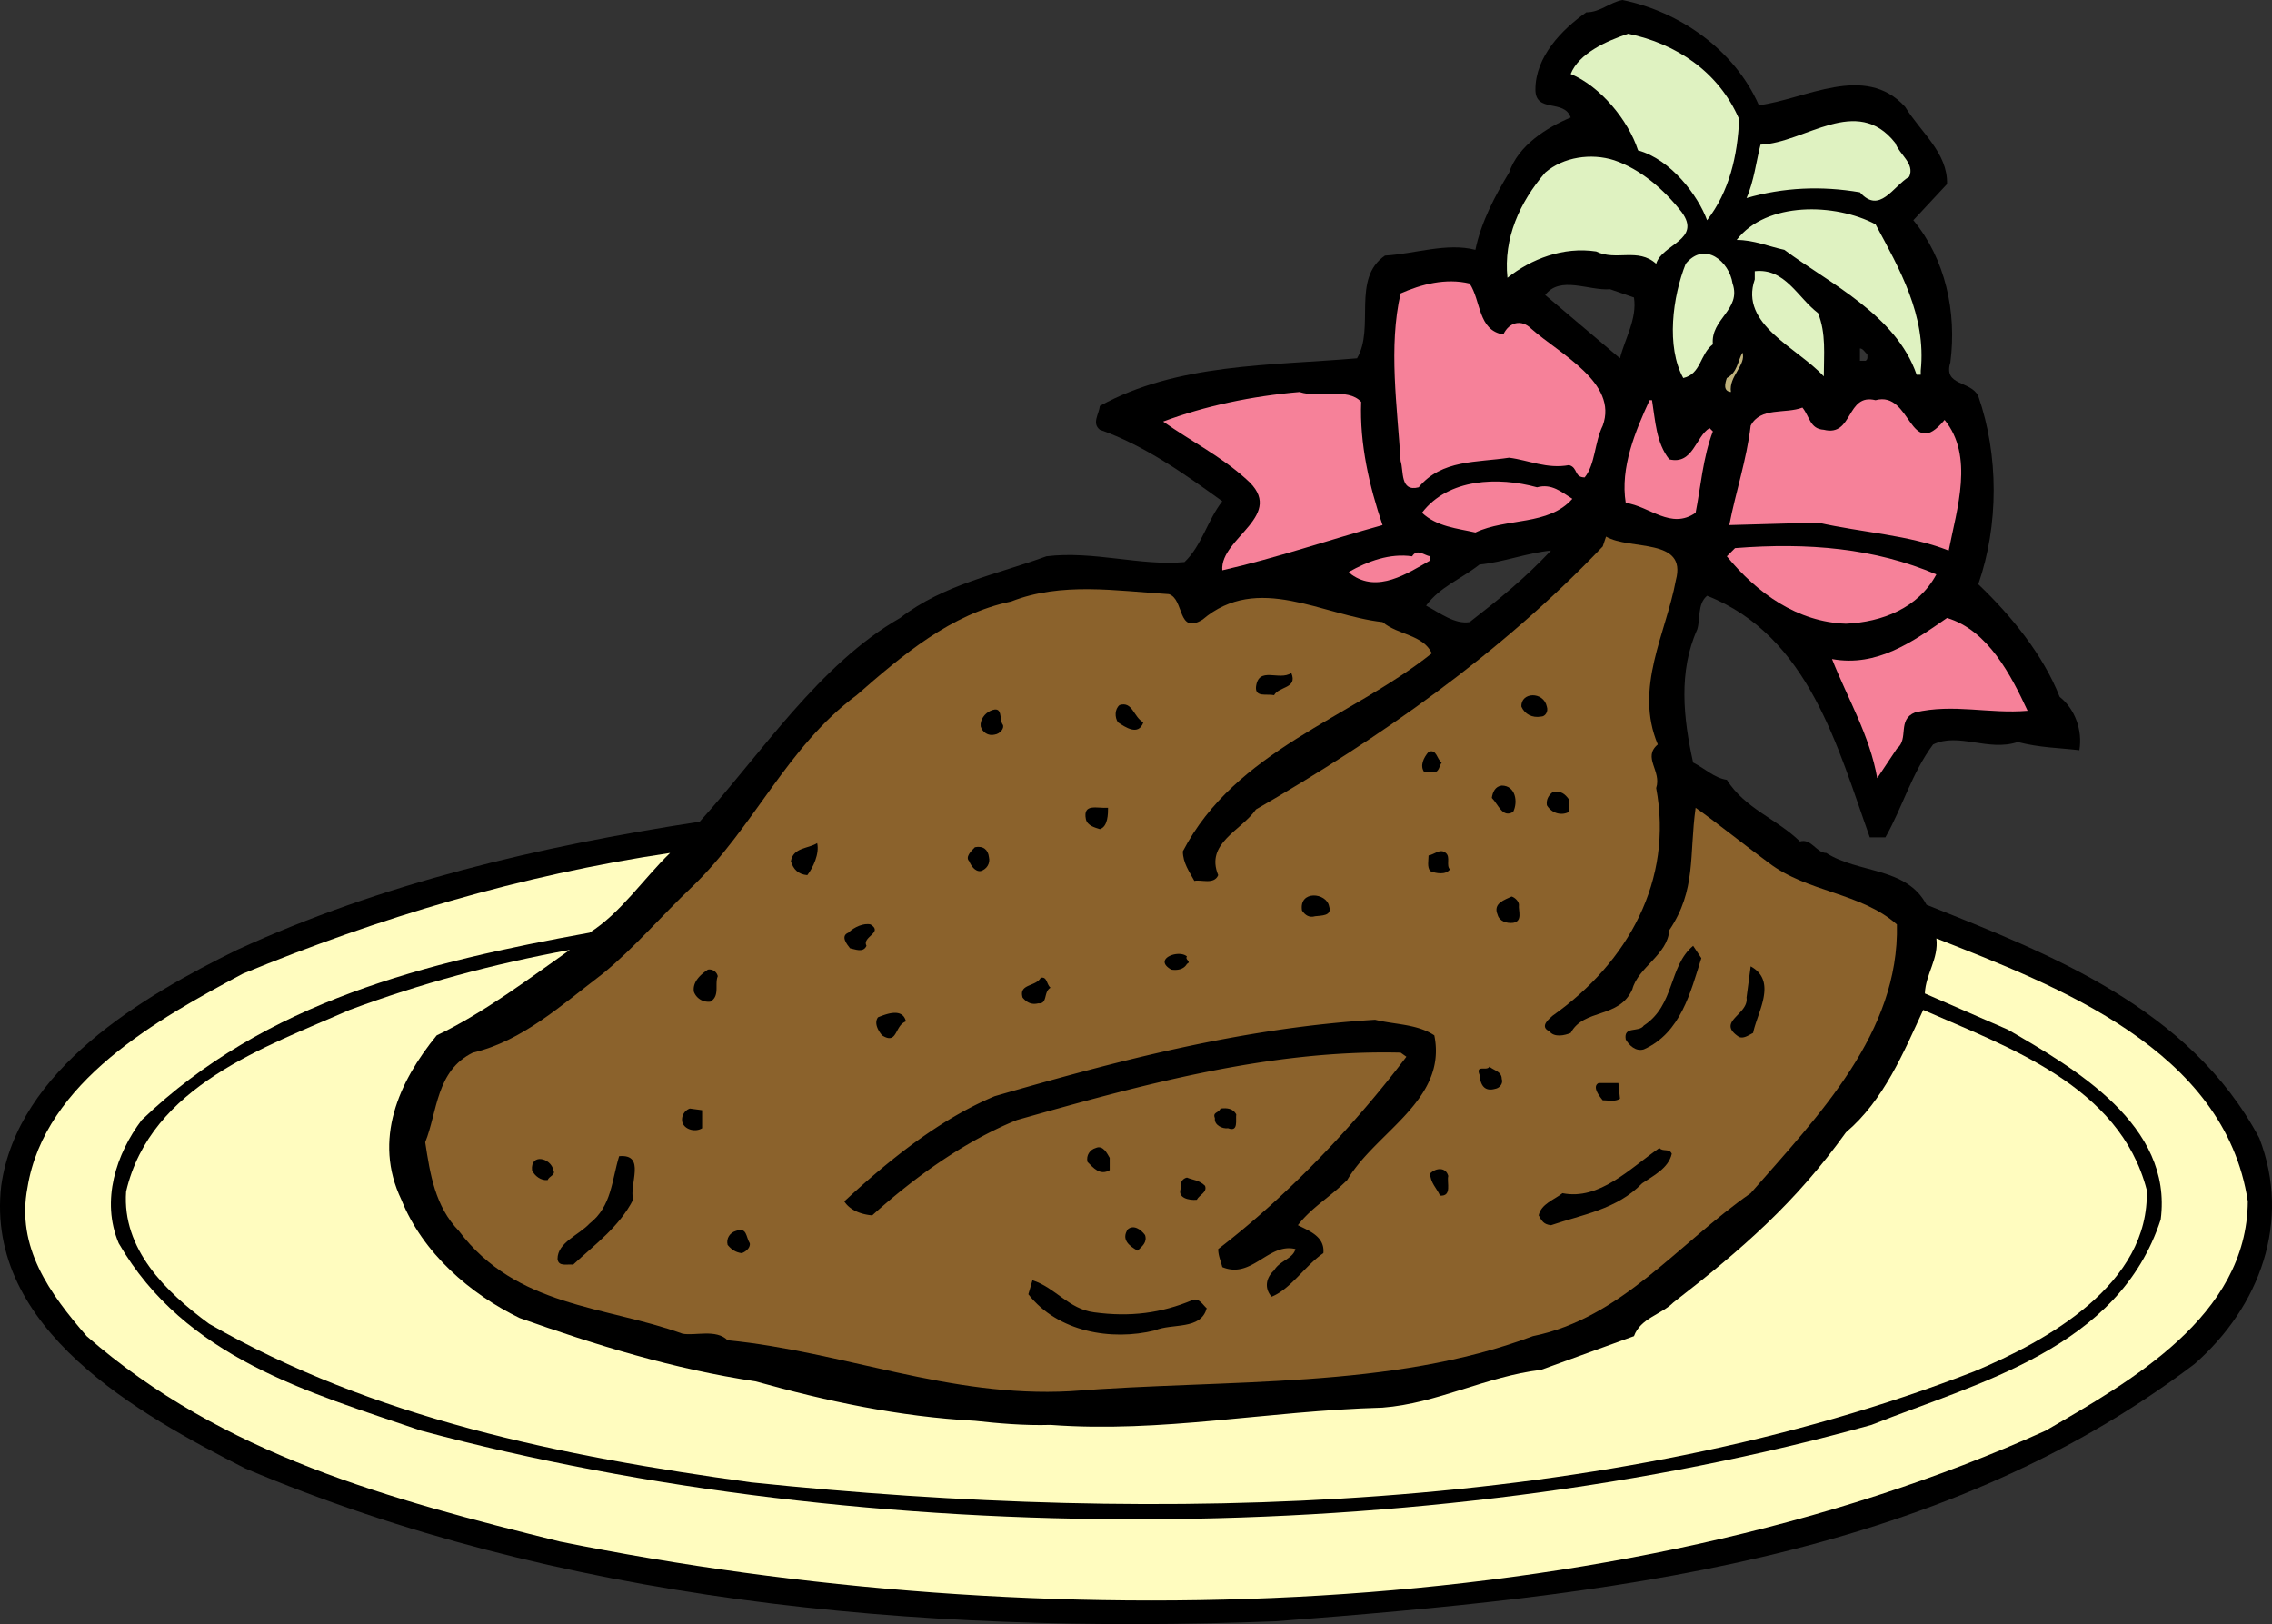 <svg xmlns="http://www.w3.org/2000/svg" width="257.61" height="184.154"><rect width="100%" height="100%" fill="#333333" stroke="none"/><path d="M256.172 129.043c-7.918-14.813-23.758-20.867-37.735-26.457-2.238-4.29-7.734-3.543-11.367-5.871-1.117 0-1.676-1.676-2.98-1.305-2.703-2.61-6.242-3.726-8.293-6.988-1.399-.188-2.516-1.305-3.82-1.957-1.118-5.031-1.676-10.34.464-15.094.375-1.21 0-2.887 1.117-3.82 11.555 4.566 14.817 17.238 18.45 27.394h1.77c1.956-3.449 2.984-7.27 5.405-10.53 2.887-1.4 6.243.839 9.598-.278 2.516.652 4.656.652 6.988.93.372-2.235-.468-4.657-2.238-6.055-1.863-4.75-5.496-9.223-9.223-12.766 2.329-6.707 2.329-14.625 0-21.336-.84-1.77-4.007-1.117-3.167-3.82.746-5.684-.563-11.738-4.196-16.117l3.82-4.102c.094-3.539-2.98-5.867-4.75-8.758-4.566-5.031-11.367-.836-16.585-.183-2.793-6.336-9.036-10.625-15.465-11.93-1.492.281-2.516 1.398-4.102 1.398-2.793 1.957-5.773 5.032-5.773 8.758 0 2.703 3.258 1.028 4.004 3.168-2.703 1.121-5.961 3.168-6.989 6.246-1.582 2.606-3.168 5.59-3.82 8.758-3.262-.84-6.894.465-10.25.652-3.816 2.606-1.117 8.196-3.168 11.645-9.875.84-20.402.559-29.16 5.402-.094.934-.934 1.957 0 2.703 5.031 1.77 9.504 4.938 13.883 8.106-1.68 2.144-2.328 5.031-4.285 6.894-4.942.47-10.344-1.304-15.657-.652-5.59 2.05-11.644 3.168-16.582 6.988-9.133 5.22-15.746 15.375-22.734 23.106-18.262 2.797-36.059 6.988-52.457 14.535C16.254 112.926 2 121.219.137 134.449c-1.864 16.305 15.746 25.996 27.671 32.051 35.22 14.906 75.375 18.914 116.836 17.332 37.641-2.89 74.633-6.805 104.168-29.164 7.454-6.523 10.993-16.211 7.36-25.625zM210.89 39.508c.37 0 .558.465.84.652 0 .278.09.559-.188.746h-.652zm-44.258 31.027c-1.676.278-3.352-1.027-4.938-1.867 1.586-2.14 3.914-2.98 6.059-4.656 2.793-.282 5.308-1.305 8.105-1.586-3.078 3.262-5.87 5.5-9.226 8.11zm17.05-29.91-8.48-7.176c1.68-2.234 4.941-.465 7.363-.652l2.703.933c.372 2.422-1.027 4.657-1.586 6.895"/><path fill="#dff2c1" d="M197.195 13.512c-.187 4.191-1.12 8.199-3.637 11.46-1.023-2.796-4.097-6.894-7.824-7.921-1.117-3.446-4.285-7.266-7.64-8.664.933-2.328 4.007-3.727 6.523-4.563 5.402 1.117 10.246 4.285 12.578 9.688m17.703 2.703c.465 1.305 2.235 2.328 1.582 3.82-1.863 1.117-3.351 4.285-5.59 1.77-4.378-.746-8.664-.559-12.859.652.84-1.863 1.121-4.285 1.586-6.055 5.031-.187 10.902-5.777 15.281-.187m-24.226 7.825c2.332 3.167-2.235 3.636-2.887 5.87-2.05-1.863-4.566-.281-6.805-1.398-3.726-.559-7.359.84-10.058 2.984-.469-4.473 1.394-8.574 4.281-11.926 2.05-1.773 5.219-2.238 7.828-1.398 2.985 1.023 5.594 3.258 7.64 5.867m21.989 1.399c2.703 5.03 5.777 10.343 5.125 16.585v.465h-.465c-2.332-6.8-9.879-10.34-15-14.16-1.773-.375-3.449-1.121-5.406-1.121 3.355-4.379 11.184-4.191 15.746-1.77m-16.21 6.711c1.023 2.98-2.517 4.004-2.235 6.891-1.492 1.121-1.309 3.356-3.356 3.824-1.957-3.543-1.21-9.226.278-12.953 2.144-2.61 4.937-.281 5.312 2.238m9.691 3.352c.93 2.332.653 4.66.653 7.176-2.985-3.262-9.598-5.871-7.828-10.996v-.93c3.445-.375 4.843 2.98 7.176 4.75"/><path fill="#f68199" d="M166.633 32.148c1.304 1.957.933 5.309 3.82 5.774.652-1.395 2.05-1.77 3.168-.649 3.262 2.887 9.879 6.145 8.105 10.993-.93 1.863-.835 4.379-2.046 5.867-1.211 0-.747-1.117-1.774-1.395-2.515.465-4.562-.558-6.8-.84-3.633.559-7.641.188-10.25 3.356-2.141.559-1.676-1.863-2.048-2.98-.375-6.153-1.398-12.954 0-19.008 2.329-1.028 5.125-1.77 7.825-1.118"/><path fill="#bfb27c" d="M196.262 44.445c-.93-.093-.653-1.027-.465-1.582 1.21-.656 1.21-1.867 1.77-2.89.464 1.398-1.583 2.703-1.305 4.472"/><path fill="#f68199" d="M154.336 45.563c-.188 4.753.93 9.597 2.422 13.976-6.055 1.676-12.02 3.727-18.168 5.125-.282-3.726 7.453-6.242 2.703-10.344-2.89-2.61-6.242-4.285-9.41-6.52 4.75-1.773 10.058-2.89 15.465-3.355 2.238.746 5.406-.558 6.988 1.118m32.98-.188c.375 2.332.469 4.848 1.957 6.71 2.703.653 2.985-2.608 4.567-3.542l.375.375c-1.121 2.887-1.399 6.43-1.957 9.223-2.797 1.957-5.22-.743-7.922-1.118-.653-4.007 1.117-8.199 2.703-11.648h.277m33.172 2.238c3.352 4.098 1.399 10.063.465 14.813-4.473-1.77-9.875-2.047-14.812-3.168l-10.067.281c.746-3.82 1.957-7.36 2.426-11.273 1.117-2.145 3.91-1.305 5.867-2.051.84 1.027.84 2.422 2.426 2.515 3.351.84 2.515-4.19 5.867-3.355 4.102-1.117 3.82 7.082 7.828 2.238m-42.207 8.946c-2.703 3.074-7.453 2.14-10.996 3.82-2.05-.469-4.379-.656-6.055-2.238 2.98-3.91 8.664-4.098 13.043-2.887 1.676-.465 2.797.559 4.008 1.305"/><path fill="#8b622c" d="M190.02 65.781c-1.118 6.055-4.75 12.207-2.051 18.633-1.77 1.492.468 2.984-.184 4.941 1.957 10.434-3.168 19.75-11.742 25.81-.277.276-1.582 1.21-.371 1.769.558.746 1.77.464 2.422.187 1.492-2.797 5.496-1.586 6.988-4.941.652-2.516 4.008-3.914 4.191-6.707 3.078-4.567 2.239-8.477 2.985-13.883 2.14 1.492 5.496 4.191 8.289 6.242 4.383 3.356 10.437 3.356 14.535 6.988.281 12.301-8.852 21.618-16.582 30.47-8.293 5.776-14.629 14.16-24.692 16.21-16.12 6.055-34.66 4.844-52.457 6.242-13.789.746-25.62-4.472-38.851-5.777-1.305-1.305-3.727-.465-5.125-.746-8.758-3.168-18.82-2.98-25.344-11.645-2.703-2.797-3.262-6.43-3.82-10.062 1.398-3.45 1.215-8.106 5.406-10.157 5.59-1.304 10.063-5.402 14.719-8.945 3.543-2.887 6.71-6.613 10.156-9.875 6.988-6.707 10.715-15.84 18.637-21.71 5.215-4.563 10.715-9.223 17.515-10.622 5.684-2.234 11.926-1.21 17.887-.836 1.774.559.934 4.656 3.82 2.887 6.247-5.313 13.606-.465 20.407.281 1.77 1.488 4.566 1.395 5.59 3.54-9.223 7.359-22.27 10.991-28.23 22.452 0 1.305.745 2.332 1.304 3.356.746-.188 2.234.465 2.703-.653-1.492-3.632 2.605-5.03 4.285-7.453 13.883-8.015 27.578-17.515 39.316-29.816l.375-1.117c2.7 1.582 9.223.093 7.918 4.937"/><path fill="#f68199" d="M219.555 65.129c-2.047 3.82-6.149 5.406-10.247 5.59-5.5-.184-10.066-3.446-13.511-7.64l.93-.93c8.292-.653 15.84 0 22.828 2.98m-57.395-2.051v.469c-2.605 1.488-5.96 3.726-8.941 1.582l-.282-.281c2.141-1.211 4.66-2.141 7.176-1.77.559-.93 1.395-.09 2.047 0m67.738 17.516c-4.379.375-8.386-.836-12.765.187-2.051.84-.653 2.98-2.051 4.102l-2.234 3.351c-.84-4.843-3.356-9.035-5.125-13.507 5.125.93 9.128-1.957 13.043-4.66 4.66 1.398 7.269 6.523 9.132 10.527"/><path d="M146.418 76.309c.742 1.773-1.399 1.492-1.957 2.515-.84-.183-2.145.281-2.051-.93.277-2.421 2.61-.652 4.008-1.585m28.972 3.82c.188.562-.187 1.121-.652 1.121-1.023.184-1.86-.281-2.234-1.121-.094-1.676 2.515-1.77 2.887 0m-45.747 1.773c-.558 1.582-2.05.555-2.886 0-.375-.562-.375-1.492.183-1.957 1.492-.468 1.586 1.395 2.703 1.957m-15.934.278c.188.37-.277 1.023-.929 1.117-.746.187-1.398-.281-1.586-.93-.093-.746.465-1.492 1.117-1.773 1.493-.649.934 1.027 1.399 1.586m49.754 4.285c-.278.375-.278 1.027-.836 1.117h-1.121c-.559-.742-.09-1.676.468-2.328.93-.371.93.84 1.489 1.21m8.105 5.591c-1.21.746-1.676-.836-2.422-1.582.094-.653.375-1.305 1.121-1.399 1.582 0 1.864 1.864 1.301 2.98m6.336-1.394v1.395c-.836.468-1.957.187-2.515-.746-.09-.649.187-1.118.652-1.489.933-.187 1.398.188 1.863.84m-52.269.93c0 .652 0 2.144-.93 2.422-.559-.184-1.399-.371-1.582-1.117-.375-1.864 1.3-1.211 2.512-1.305m-32.981 4.008c.277 1.21-.469 2.793-1.121 3.632-1.023-.093-1.582-.652-1.86-1.582.278-1.585 1.954-1.398 2.981-2.05m19.473 1.582c.183.746-.281 1.398-.934 1.586-.652.093-1.117-.653-1.304-1.118-.465-.468.187-1.12.652-1.585.933-.188 1.492.277 1.586 1.117m52.269 1.398c-.465.652-1.586.465-2.238.188-.371-.47-.184-1.211-.184-1.77.653-.094 1.305-.84 1.957-.281.56.465 0 1.398.465 1.863"/><path fill="#fffcbf" d="M75.976 96.715c-3.074 2.98-5.59 6.8-9.128 9.039-18.45 3.351-36.711 7.73-50.782 21.242-2.886 3.82-4.656 9.129-2.605 13.977 7.547 13.043 21.52 16.863 34.285 21.242 50.777 13.601 113.95 13.418 164.45-.652 12.202-4.844 28.042-8.665 32.796-23.293 1.399-10.715-9.781-17.145-17.332-21.524l-9.41-4.098c.094-2.238 1.586-3.914 1.305-6.242 13.699 5.403 32.703 12.578 35.312 29.813-.094 13.043-13.324 20.406-22.922 25.996-48.82 22.082-114.133 23.574-168.453 12.578-19.191-4.754-38.2-9.785-53.668-23.293-4.191-4.844-8.012-10.063-6.707-16.863 1.957-12.02 14.816-19.102 24.41-24.227 15.375-6.336 31.492-11.18 48.45-13.695"/><path d="M150.703 102.77c.371 1.117-.934 1.027-1.586 1.117-.652.187-1.117-.09-1.488-.649-.375-2.332 2.793-2.05 3.074-.468m21.52-.184c-.09.652.468 1.863-.653 2.047-.742.094-1.582-.184-1.77-.93-.558-1.305.84-1.676 1.587-2.05.37.093.836.558.836.933m-73.977 4.656c-.371.84-1.305.375-1.863.281-.371-.468-1.117-1.398-.188-1.77.653-.655 1.77-1.12 2.516-.933 1.492.934-1.024 1.399-.465 2.422m94.66 1.398c-1.21 3.82-2.328 8.481-6.52 10.344-.933.278-1.675-.468-2.05-1.12-.278-1.583 1.492-.743 2.05-1.583 3.54-2.328 2.797-6.707 5.59-9.039l.93 1.399"/><path fill="#fffcbf" d="M49.516 117.398c-4.286 5.22-7.266 11.832-4.004 18.637 2.421 6.055 7.824 10.715 13.414 13.414 8.668 3.074 17.425 5.778 26.742 7.176 8.012 2.234 16.21 4.004 24.875 4.473 2.515.277 5.594.558 8.574.464 12.668.934 24.41-1.582 37.64-1.957 6.15-.464 11.743-3.539 17.981-4.285l10.531-3.82c.747-2.05 3.075-2.422 4.473-3.82 7.824-6.055 13.883-11.368 19.566-19.29 4.286-3.632 6.52-9.035 8.758-13.878 9.5 4.191 22.266 8.57 25.34 20.402.375 10.715-11.363 17.145-19.566 20.59-41.274 16.027-92.055 17.426-138.637 12.578-21.71-2.98-42.86-7.266-61.492-17.98-4.942-3.633-9.88-8.477-9.414-15 2.797-12.02 15.84-16.399 25.344-20.59 8.011-2.985 16.304-5.219 24.968-6.805-4.379 3.078-9.781 7.176-15.093 9.691"/><path d="M134.582 108.453c-.277.375.559.559 0 .84-.371.652-1.117.746-1.77.652-2.144-1.21.84-2.328 1.77-1.492m64.195 8.668c-.558.277-1.023.652-1.582.465-2.703-1.77 1.117-2.516.836-4.473l.469-3.539c3.074 1.676.742 5.215.277 7.547m-117.394-6.43c-.375.93.277 2.235-.84 2.887-.84.094-1.582-.371-1.863-1.117-.188-1.117.746-1.957 1.586-2.516a.964.964 0 0 1 1.117.746m37.734 1.305c-.84.465-.281 1.863-1.398 1.77-.746.187-1.305-.094-1.77-.653-.469-1.586 1.488-1.21 2.05-2.238.743-.184.65.746 1.118 1.121m-16.398 3.82c-1.305.465-.934 2.7-2.703 1.582-.465-.558-.93-1.398-.465-2.05.93-.371 2.793-1.118 3.168.468m59.91 1.582c1.488 7.36-6.617 10.903-9.875 16.399-1.957 1.957-4.008 3.074-5.594 5.125 1.305.652 3.074 1.305 2.89 3.168-2.05 1.398-3.73 4.101-5.87 4.937-.84-.933-.653-2.144.28-2.98.65-1.121 2.141-1.305 2.423-2.422-3.075-.746-4.942 3.445-8.293 2.047-.188-.746-.465-1.305-.465-2.047 8.012-6.152 15.558-14.164 21.336-21.805l-.653-.465c-14.91-.37-29.628 3.727-43.511 7.641-5.965 2.422-11.649 6.52-16.399 10.809-1.21-.094-2.515-.559-3.168-1.586 5.032-4.66 10.809-9.317 17.051-11.926 13.883-4.004 27.95-7.734 43.137-8.664 2.238.558 4.754.465 6.71 1.77m7.642 4.937c.183.465-.188 1.027-.747 1.121-1.304.371-1.68-.559-1.77-1.586-.468-1.21.837-.371 1.118-.93.559.465 1.398.559 1.398 1.395m13.414 2.238c-.558.371-1.304.184-1.957.184-.464-.559-1.21-1.582-.464-1.957h2.238l.183 1.773M79.61 127.926c-.743.465-1.954.187-2.235-.653a1.333 1.333 0 0 1 .84-1.582l1.394.188v2.047"/><path d="M140.172 126.344c-.094.652.281 2.047-.93 1.582-.652.093-1.586-.371-1.492-1.117-.277-.746.375-.559.652-1.118.746-.093 1.399 0 1.77.653m-14.348 4.937v1.399c-1.117.652-1.863-.282-2.516-.934-.183-.746.282-1.398.934-1.582.836-.375 1.305.652 1.582 1.117m63.731-.465c-.372 1.676-2.145 2.516-3.356 3.352-2.887 2.984-6.8 3.543-10.34 4.754-.84-.094-1.027-.465-1.398-1.117.277-1.305 1.77-1.77 2.699-2.516 4.195.836 7.64-2.797 10.996-5.125.371.465 1.117 0 1.399.652m-117.77 5.219c-1.586 3.074-4.285 5.031-6.8 7.36-.653-.094-1.68.277-1.77-.653 0-1.863 2.422-2.703 3.633-4.008 2.515-1.957 2.515-4.937 3.351-7.64 3.078-.278 1.121 3.168 1.586 4.941m-9.039-3.355c.281.558-.465.652-.652 1.117-.743.094-1.489-.465-1.77-1.117-.187-1.957 2.145-1.399 2.422 0m101.464.652c-.187.746.466 2.328-.929 2.234-.375-.836-1.121-1.488-1.121-2.515.652-.653 1.773-.746 2.05.281m-27.577 1.118c.277.745-.653 1.023-.934 1.585-.836.09-2.328-.187-1.77-1.398-.187-.559.188-1.028.653-1.121.652.28 1.398.28 2.05.933m-6.8 5.591c.277.839-.371 1.304-.84 1.769-1.023-.559-1.863-1.305-1.117-2.422.652-.559 1.488 0 1.957.652m-44.816.934c.093.558-.56 1.023-.93 1.117-.656-.094-1.121-.375-1.586-.934-.188-.742.277-1.398.93-1.582 1.304-.465 1.12.653 1.586 1.399m39.039 7.824c4.097.558 7.64.094 11.18-1.399.745-.277 1.21.653 1.585.934-.652 2.516-3.914 1.676-5.87 2.516-4.938 1.21-10.997.187-14.349-4.098l.465-1.586c2.61.84 4.102 3.262 6.989 3.633"/></svg>
